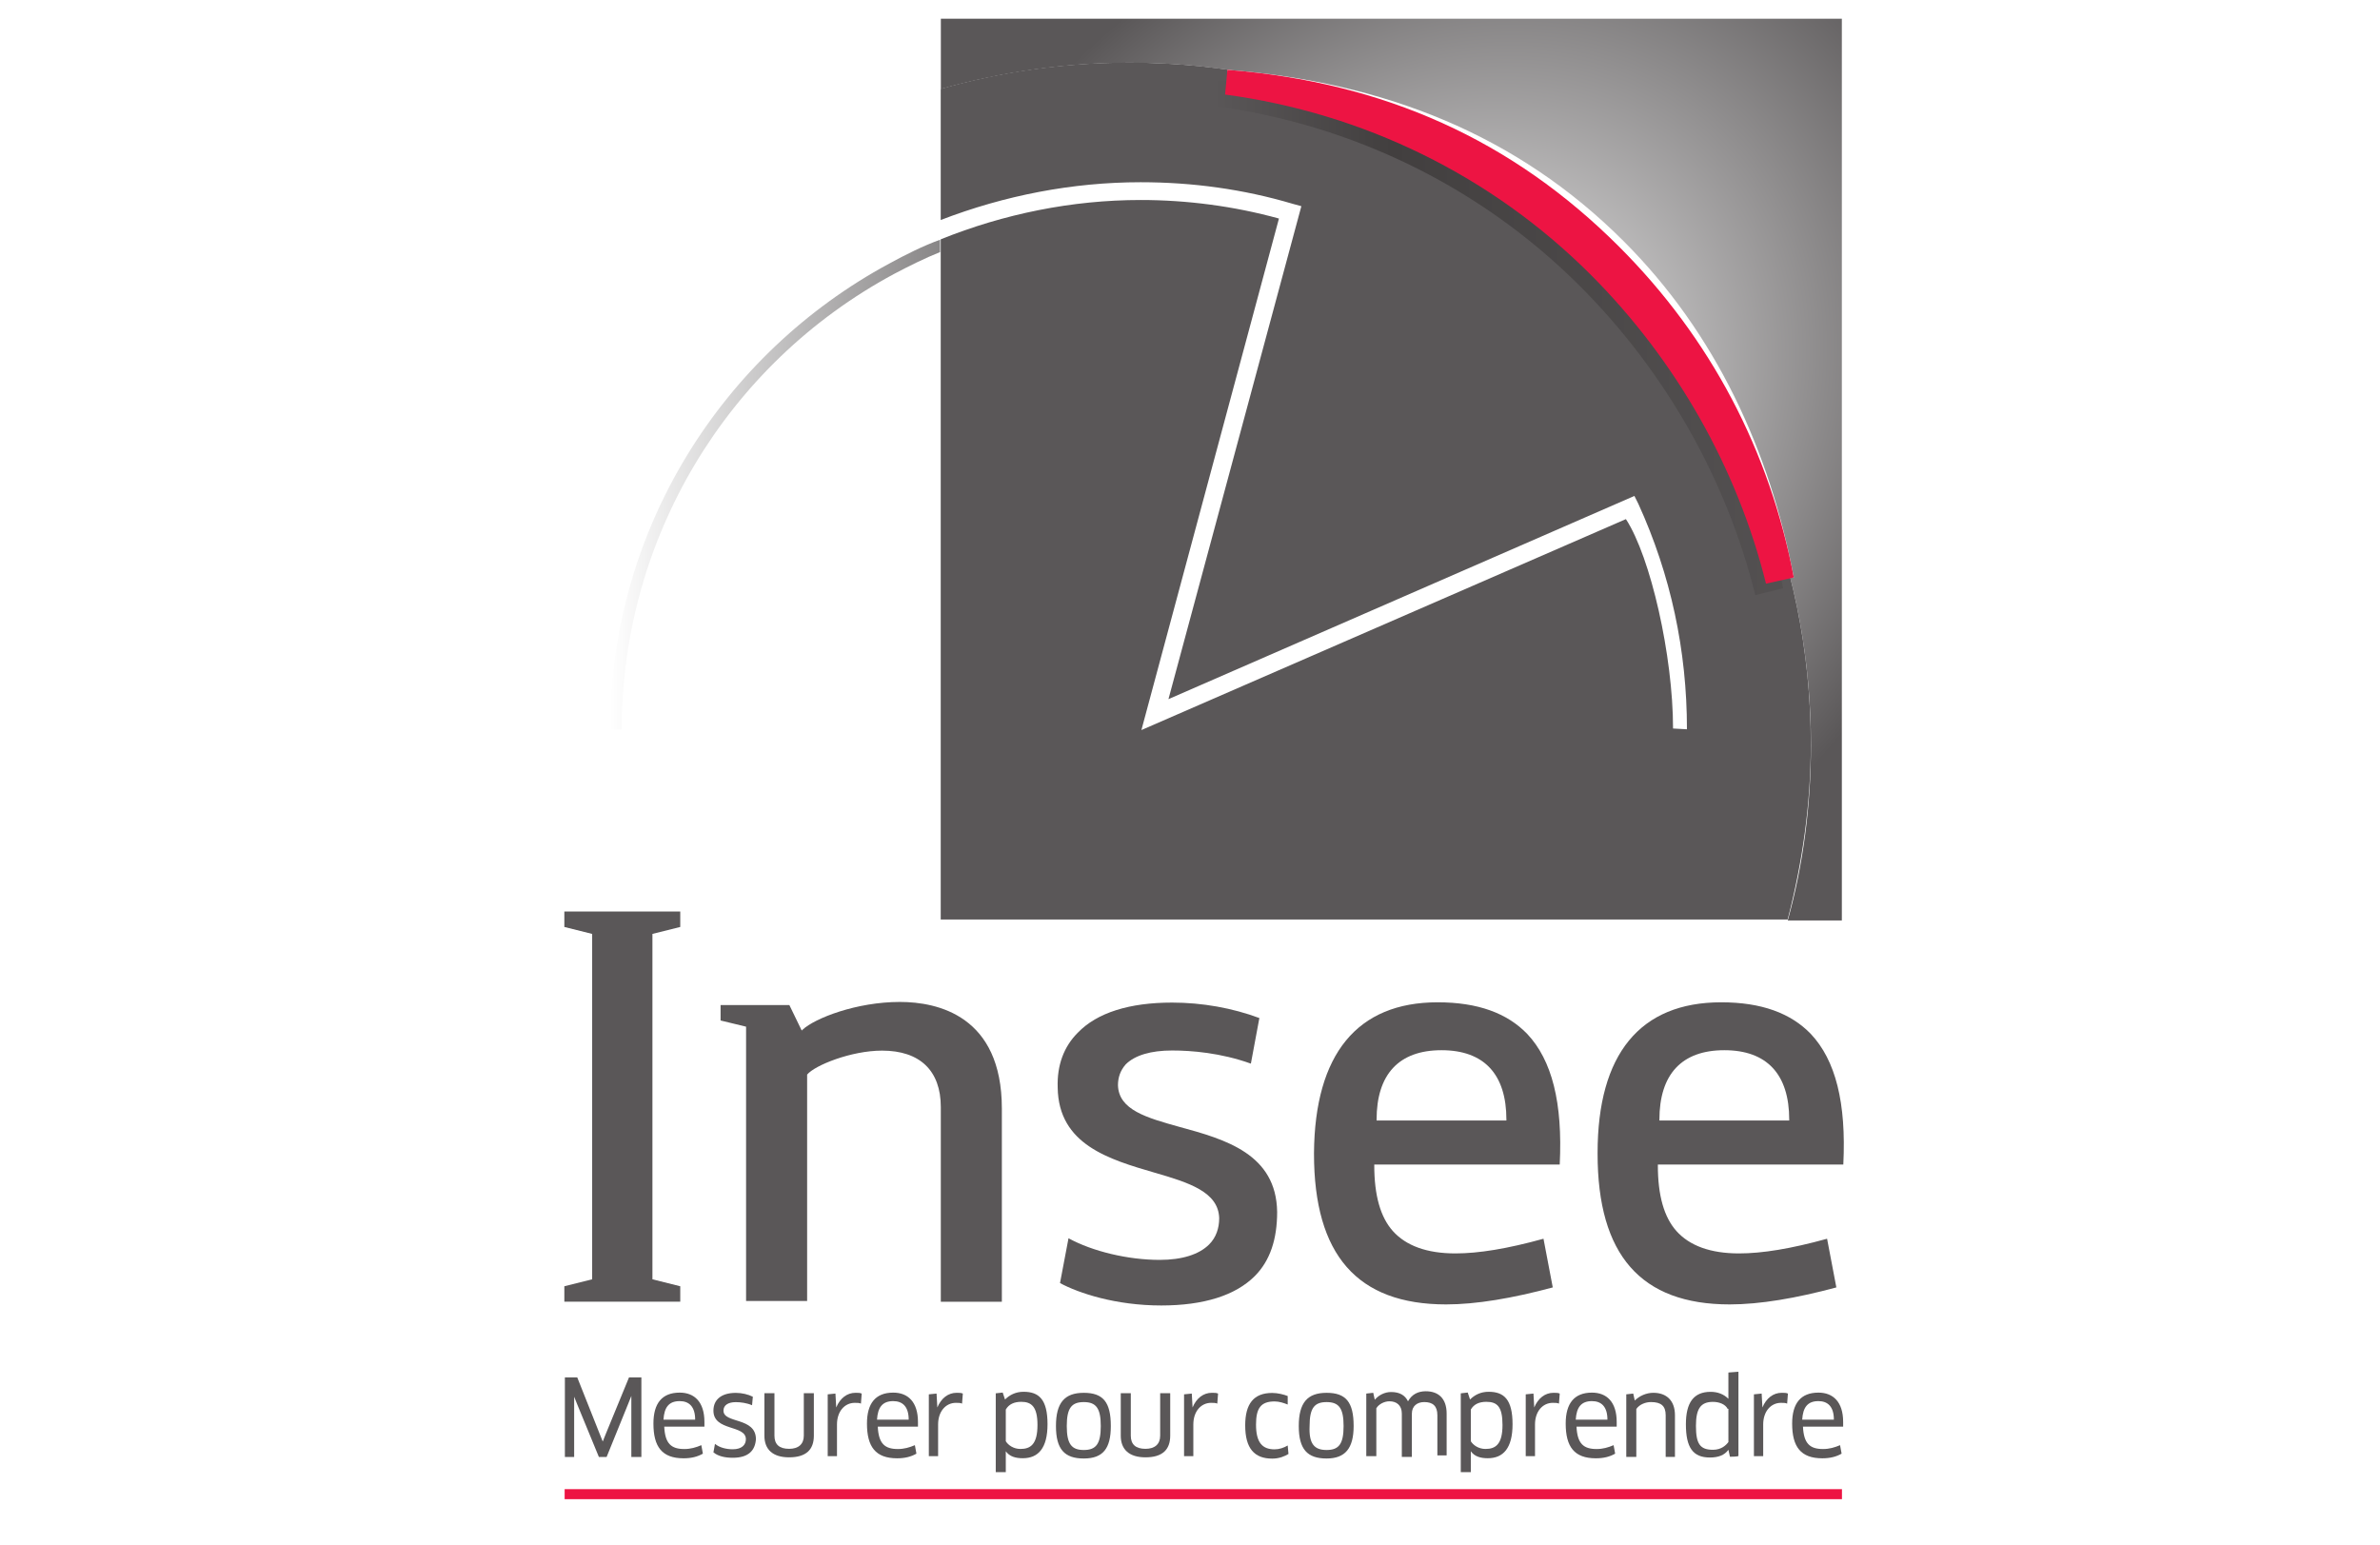 <svg xmlns:cc="http://creativecommons.org/ns#" xmlns:dc="http://purl.org/dc/elements/1.1/" xmlns:rdf="http://www.w3.org/1999/02/22-rdf-syntax-ns#" xmlns:svg="http://www.w3.org/2000/svg" xmlns="http://www.w3.org/2000/svg" xmlns:xlink="http://www.w3.org/1999/xlink" id="svg2985" x="0px" y="0px" viewBox="0 0 385 249.9" style="enable-background:new 0 0 385 249.9;" xml:space="preserve"> <style type="text/css"> .st0{fill:url(#path3199_00000120537525831513919820000006102053893851897481_);} .st1{fill:url(#path3219_00000028282961826406370410000008431143153149031851_);} .st2{clip-path:url(#SVGID_00000114033601506267081810000015596233172587563690_);} .st3{fill:#5A5758;} .st4{clip-path:url(#SVGID_00000078045550868066887810000002963446872180771753_);} .st5{fill:url(#path3265_00000024698497011105193430000003409764692426097322_);} .st6{clip-path:url(#SVGID_00000021798756810305352690000009265247802301963196_);} .st7{fill:#FFFFFF;} .st8{fill:#ED1443;} .st9{clip-path:url(#SVGID_00000036223057604762322420000016555753807715781024_);} .st10{clip-path:url(#SVGID_00000001647045995133776740000003132056961947372462_);} .st11{fill:none;} </style> <g id="g2993" transform="matrix(1.25,0,0,-1.25,-474.803,329.528)"> <g id="g3669"> <g id="g3179"> <g id="g3181"> <g id="g3187"> <g id="g3189"> <linearGradient id="path3199_00000115511069314994342830000014295428288452549047_" gradientUnits="userSpaceOnUse" x1="297.66" y1="-172.008" x2="299.197" y2="-172.008" gradientTransform="matrix(111.884 0 0 -111.884 -32844.637 -19043.982)"> <stop offset="0" style="stop-color:#FFFFFF"></stop> <stop offset="0.344" style="stop-color:#5A5758"></stop> <stop offset="1" style="stop-color:#5A5758"></stop> </linearGradient> <path id="path3199" style="fill:url(#path3199_00000115511069314994342830000014295428288452549047_);" d="M494.9,229.5 c-21.5-11.6-36.1-34.3-36.1-60.3l0,0h1.5c0,24.6,13.5,47.3,35.3,59l0,0c1.9,1,3.9,2,5.9,2.8l0,0v1.6 C499.3,231.8,497.1,230.7,494.9,229.5"></path> </g> </g> </g> </g> <g id="g3201"> <g id="g3203"> <g id="g3209"> <g id="g3211"> <radialGradient id="path3219_00000114785841557468338970000011225139214242732473_" cx="295.414" cy="-166.902" r="1.536" gradientTransform="matrix(37.846 38.195 30.556 -30.277 -5515.859 -16128.796)" gradientUnits="userSpaceOnUse"> <stop offset="0" style="stop-color:#FFFFFF"></stop> <stop offset="1" style="stop-color:#5A5758"></stop> </radialGradient> <path id="path3219" style="fill:url(#path3219_00000114785841557468338970000011225139214242732473_);" d="M501.6,261.3v-9.2 c7.8,2.2,16,3.4,24.4,3.4l0,0c16.7,0,32.2-4.6,45.5-12.7l0,0c5.9-3.4,11.3-7.6,16.4-12.7l0,0c1.4-1.4,2.8-2.9,4.2-4.5l0,0 c13.8-15.6,22.1-36,22.1-58.4l0,0c0-7.9-1-15.5-3-22.7l0,0h7v116.7H501.6L501.6,261.3z"></path> </g> </g> </g> </g> <g id="g3221"> <g> <defs> <polygon id="SVGID_1_" points="444.1,61.3 618.4,61.3 618.4,261.3 444.1,261.3 444.1,61.3 "></polygon> </defs> <clipPath id="SVGID_00000146467364602534040000000005236672536453466271_"> <use xlink:href="#SVGID_1_" style="overflow:visible;"></use> </clipPath> <g id="g3223" style="clip-path:url(#SVGID_00000146467364602534040000000005236672536453466271_);"> <g id="g3229" transform="translate(482.883,187.719)"> <path id="path3231" class="st3" d="M128.3-43.1c1.9,7.3,3,14.9,3,22.7c0,48.7-39.5,88.2-88.2,88.2c-8.5,0-16.7-1.2-24.4-3.4 V-43.1H128.3"></path> </g> </g> </g> </g> <g id="g3233"> <g> <defs> <path id="SVGID_00000005950849630569141230000016331885458166347658_" d="M592.1,225.8c-1.3,1.5-2.7,3-4.2,4.5l0,0 c-5.1,5.1-10.5,9.3-16.4,12.7l0,0C579.2,238.3,586.1,232.5,592.1,225.8"></path> </defs> <clipPath id="SVGID_00000048498169106081530870000008300095114553799853_"> <use xlink:href="#SVGID_00000005950849630569141230000016331885458166347658_" style="overflow:visible;"></use> </clipPath> <g id="g3235" style="clip-path:url(#SVGID_00000048498169106081530870000008300095114553799853_);"> <g id="g3241" transform="matrix(13.828,0,0,11.61,456.779,240.306)"> <image style="overflow:visible;enable-background:new ;" width="29" height="25" id="image3243" transform="matrix(5.300514e-02 0 0 -5.300514e-02 8.267 0.155)"> </image> </g> </g> </g> </g> <g id="g3245"> <g id="g3247"> <g id="g3253"> <g id="g3255"> <linearGradient id="path3265_00000061431875626955601570000017094911935476899741_" gradientUnits="userSpaceOnUse" x1="299.35" y1="-170.112" x2="300.887" y2="-170.112" gradientTransform="matrix(59.841 0 0 -59.841 -17376.475 -9959.849)"> <stop offset="0" style="stop-color:#5A5758"></stop> <stop offset="0.25" style="stop-color:#423F3F"></stop> <stop offset="1" style="stop-color:#5A5758"></stop> </linearGradient> <path id="path3265" style="fill:url(#path3265_00000061431875626955601570000017094911935476899741_);" d="M537,249.9 c17.9-2.4,34.5-10.5,47.3-23.3l0,0c11.1-11.1,19-25.1,22.7-40l0,0l3.6,0.9c-2.7,14.4-9,27.4-18.5,38.4l0,0 c-5.9,6.7-12.8,12.5-20.5,17.1l0,0c-10.1,5.8-21.4,9.2-34.2,10.2l0,0L537,249.9L537,249.9z"></path> </g> </g> </g> </g> <g id="g3267"> <g> <defs> <polygon id="SVGID_00000127736945798759417590000016130995754077818031_" points="444.1,61.3 618.4,61.3 618.4,261.3 444.1,261.3 444.1,61.3 "></polygon> </defs> <clipPath id="SVGID_00000072241355389656145280000017561430831914090400_"> <use xlink:href="#SVGID_00000127736945798759417590000016130995754077818031_" style="overflow:visible;"></use> </clipPath> <g id="g3269" style="clip-path:url(#SVGID_00000072241355389656145280000017561430831914090400_);"> <g id="g3275" transform="translate(483.383,216.486)"> <path id="path3277" class="st7" d="M128.6-27.6c-3.1,16.4-10.1,31.6-22,43.5c-13.8,13.8-31,20.6-51.3,22.2l0.3-2.5 C73.6,33.1,90.1,25,103,12.2c11.1-11.1,19-25.1,22.7-40L128.6-27.6z"></path> </g> <g id="g3279" transform="translate(483.383,216.486)"> <path id="path3281" class="st8" d="M128.6-27.6c-3.1,16.4-10.8,31-22.6,42.8C92.2,29,75.6,36.5,55.3,38.1L55,34.9 c17.9-2.4,34.5-10.5,47.3-23.3c11.1-11.1,19-25.1,22.7-40L128.6-27.6z"></path> </g> <g id="g3283" transform="translate(440.054,246.739)"> <path id="path3285" class="st7" d="M105.3-11.4L87.5-77.6l62.7,27.3c3.2-4.9,6.1-17.7,6.1-27.1l1.8-0.1 c0,10.2-2.1,20-6.3,29.2l-0.5,1L91-73.6l17.2,63.8l-1.1,0.3c-6.4,1.9-13,2.8-19.7,2.8h0c-8.8,0-17.6-1.7-25.9-4.9v-2.5 c8.2,3.3,17,5.1,25.9,5.1C93.4-9,99.5-9.8,105.3-11.4"></path> </g> </g> </g> </g> <g id="g3287"> <g> <defs> <rect id="SVGID_00000014614802575668860340000006811378182235617465_" x="432.1" y="45.6" width="207" height="239.7"></rect> </defs> <clipPath id="SVGID_00000161613218593139643160000011251101938815388043_"> <use xlink:href="#SVGID_00000014614802575668860340000006811378182235617465_" style="overflow:visible;"></use> </clipPath> <g id="g3289" style="clip-path:url(#SVGID_00000161613218593139643160000011251101938815388043_);"> <g id="g3295" transform="translate(421.62,157.068)"> <path id="path3297" class="st3" d="M95.4-59.5c2.4-1.3,7.2-2.9,13.1-2.9c5.5,0,9.6,1.3,12.1,3.8c2,2,2.9,4.8,2.9,8.3 c-0.1,7.5-6.7,9.4-12.6,11c-4.3,1.2-7.9,2.2-8,5.4c0,1,0.3,1.9,1,2.7c1.2,1.2,3.3,1.8,6,1.8c2.5,0,6.3-0.3,10.2-1.7l1.1,5.9 c-3.5,1.3-7.4,2-11.3,2c-5.5,0-9.7-1.3-12.2-3.9c-1.8-1.8-2.7-4.2-2.6-7.1c0.1-7.4,6.7-9.3,12.5-11c4.5-1.3,8.3-2.5,8.4-5.9 c0-1.3-0.4-2.5-1.3-3.4c-1.3-1.3-3.5-2-6.4-2c-4.1,0-8.7,1.1-11.8,2.8L95.4-59.5z"></path> </g> <g id="g3299" transform="translate(448.289,170.805)"> <path id="path3301" class="st3" d="M109.8-52.2h-0.1v0.1c0,5.9,2.9,9,8.4,9c5.5,0,8.4-3.1,8.4-9v-0.1H109.8z M101.6-56.4 l0-0.1c0-13.1,5.6-19.5,17.1-19.5c3.9,0,8.6,0.8,13.8,2.2l-1.2,6.3c-4.7-1.3-8.4-1.9-11.4-1.9c-3.7,0-6.4,1-8.1,2.9 c-1.6,1.8-2.4,4.6-2.4,8.5v0.1h24c0.4,8-1,13.5-4.2,16.9c-2.6,2.7-6.4,4.1-11.6,4.1C107.2-36.9,101.7-43.6,101.6-56.4 M146.4-52.2h-0.1v0.1c0,5.9,2.9,9,8.4,9c5.5,0,8.4-3.1,8.4-9v-0.1H146.4z M138.3-56.4l0-0.1c0-13.1,5.6-19.5,17.1-19.5 c3.9,0,8.6,0.8,13.8,2.2l-1.2,6.3c-4.7-1.3-8.4-1.9-11.4-1.9c-3.7,0-6.4,1-8.1,2.9c-1.6,1.8-2.4,4.6-2.4,8.5v0.1h24 c0.4,8-1,13.5-4.2,16.9c-2.6,2.7-6.4,4.1-11.6,4.1C143.8-36.9,138.3-43.6,138.3-56.4"></path> </g> </g> </g> </g> <g id="g3303"> <g> <defs> <polygon id="SVGID_00000085242619854511019070000001887612622643516303_" points="444.1,61.3 618.4,61.3 618.4,261.3 444.1,261.3 444.1,61.3 "></polygon> </defs> <clipPath id="SVGID_00000150806145617498051630000007534038353852626350_"> <use xlink:href="#SVGID_00000085242619854511019070000001887612622643516303_" style="overflow:visible;"></use> </clipPath> <g id="g3305" style="clip-path:url(#SVGID_00000150806145617498051630000007534038353852626350_);"> <g id="g3311" transform="translate(408.095,180.751)"> <path id="path3313" class="st3" d="M88.2-46.8c-5.6,0-11-2.1-12.6-3.6l-0.1-0.1l-1.6,3.3l-8.9,0v-1.9v-0.1l3.3-0.8v-35.5h7.9 v29.3l0,0c1,1.2,5.7,3.1,9.7,3.1c4.9,0,7.6-2.6,7.6-7.3v-25.2h7.9v25C101.4-48.6,93.1-46.8,88.2-46.8"></path> </g> <g id="g3315" transform="translate(387.275,186.455)"> <path id="path3317" class="st3" d="M77-43.7l3.6,0.9v2h-15v-2l3.6-0.9v-44.7l-3.6-0.9v-2h15v2L77-88.4h0L77-43.7L77-43.7z"></path> </g> <g id="g3319" transform="translate(379.914,138.897)"> <path id="path3321" class="st8" d="M73-69.3h165.3v1.3H73"></path> </g> <g id="g3323" transform="translate(380.945,149.161)"> <path id="path3325" class="st3" d="M73.6-63.8l2.9-7.3l0.4-1h0l0.4,1l3,7.3h1.6v-10.3h-1.3v6.8l0,1.1l0,0l-0.4-1l-2.8-6.9h-1 l-2.8,6.8l-0.4,1l0,0l0-1.1v-6.7H72v10.3H73.6z"></path> </g> <g id="g3327" transform="translate(390.904,145.59)"> <path id="path3329" class="st3" d="M78.9-65.7c0,1.7-0.8,2.4-2,2.4c-1.4,0-2-0.8-2.1-2.4H78.9z M73.5-66.2c0,2.6,1.1,4,3.4,4 c1.9,0,3.2-1.2,3.2-3.8c0-0.2,0-0.5,0-0.6h-5.2c0.1-2.2,0.9-2.9,2.6-2.9c0.8,0,1.5,0.2,2.2,0.5l0.2-1.1 c-0.7-0.4-1.5-0.6-2.5-0.6C74.6-70.7,73.5-69.2,73.5-66.2"></path> </g> <g id="g3331" transform="translate(394.069,142.358)"> <path id="path3333" class="st3" d="M80.6-67.4c-1,0-1.9,0.2-2.5,0.7l0.2,1.1c0.6-0.5,1.5-0.7,2.3-0.7c1.2,0,1.7,0.6,1.7,1.3 c0,1.9-4.2,1-4.2,3.7c0,1.4,1,2.3,2.9,2.3c0.8,0,1.6-0.2,2.2-0.5l-0.1-1.1c-0.7,0.3-1.5,0.4-2.1,0.4c-1,0-1.6-0.4-1.6-1.1 c0-1.7,4.2-0.8,4.2-3.7C83.5-66.4,82.7-67.4,80.6-67.4"></path> </g> <g id="g3335" transform="translate(400.865,144.215)"> <path id="path3337" class="st3" d="M84.3-66.4c0-1.8-1-2.8-3.2-2.8c-2.1,0-3.2,1-3.2,2.8v5.5h1.3v-5.5c0-1.1,0.6-1.7,1.9-1.7 c1.2,0,1.9,0.6,1.9,1.7v5.5h1.3V-66.4z"></path> </g> <g id="g3339" transform="translate(402.058,142.467)"> <path id="path3341" class="st3" d="M84.9-67.4v8.1l1,0.1l0.1-1.8h0c0.5,1.2,1.4,1.9,2.5,1.9c0.3,0,0.6,0,0.8-0.1l-0.1-1.3 c-0.2,0.1-0.5,0.1-0.8,0.1c-1.3,0-2.3-1.1-2.3-2.8v-4.1H84.9z"></path> </g> <g id="g3343" transform="translate(408.838,145.59)"> <path id="path3345" class="st3" d="M88.6-65.7c0,1.7-0.8,2.4-2,2.4c-1.4,0-2-0.8-2.1-2.4H88.6z M83.2-66.2c0,2.6,1.1,4,3.4,4 c1.9,0,3.2-1.2,3.2-3.8c0-0.2,0-0.5,0-0.6h-5.2c0.1-2.2,0.9-2.9,2.6-2.9c0.8,0,1.5,0.2,2.2,0.5l0.2-1.1 c-0.7-0.4-1.5-0.6-2.5-0.6C84.3-70.7,83.2-69.2,83.2-66.2"></path> </g> <g id="g3347" transform="translate(410.544,142.467)"> <path id="path3349" class="st3" d="M89.5-67.4v8.1l1,0.1l0.1-1.8h0c0.5,1.2,1.4,1.9,2.5,1.9c0.3,0,0.6,0,0.8-0.1l-0.1-1.3 c-0.2,0.1-0.5,0.1-0.8,0.1c-1.3,0-2.3-1.1-2.3-2.8v-4.1H89.5z"></path> </g> <g id="g3351" transform="translate(418.304,147.099)"> <path id="path3353" class="st3" d="M93.7-64.9c-0.9,0-1.6-0.3-2-1V-70c0.3-0.5,1-1,1.9-1c1.3,0,2.2,0.6,2.2,3.1 C95.8-65.5,95-64.9,93.7-64.9 M93.9-72.2c-0.9,0-1.7,0.2-2.2,0.9l0,0l0-1.1V-74h-1.3v10.2l0.9,0.1l0.3-0.9 c0.6,0.6,1.4,1,2.4,1c2,0,3.1-1,3.1-4.2C97.1-70.9,95.9-72.2,93.9-72.2"></path> </g> <g id="g3355" transform="translate(423.596,143.064)"> <path id="path3357" class="st3" d="M96.5-67.1c1.6,0,2.2,0.8,2.2,3.1c0,2.3-0.6,3.1-2.2,3.1c-1.6,0-2.2-0.8-2.2-3.1 C94.3-66.3,94.9-67.1,96.5-67.1 M96.5-68.2c-2.5,0-3.6,1.2-3.6,4.2c0,3,1.1,4.3,3.6,4.3c2.5,0,3.5-1.2,3.5-4.3 C100-66.9,99-68.2,96.5-68.2"></path> </g> <g id="g3359" transform="translate(430.882,144.215)"> <path id="path3361" class="st3" d="M100.4-66.4c0-1.8-1-2.8-3.2-2.8c-2.1,0-3.2,1-3.2,2.8v5.5h1.3v-5.5c0-1.1,0.6-1.7,1.9-1.7 c1.2,0,1.9,0.6,1.9,1.7v5.5h1.3V-66.4z"></path> </g> <g id="g3363" transform="translate(432.074,142.467)"> <path id="path3365" class="st3" d="M101-67.4v8.1l1,0.1l0.1-1.8h0c0.5,1.2,1.4,1.9,2.5,1.9c0.3,0,0.6,0,0.8-0.1l-0.1-1.3 c-0.2,0.1-0.5,0.1-0.8,0.1c-1.3,0-2.3-1.1-2.3-2.8v-4.1H101z"></path> </g> <g id="g3367" transform="translate(440.787,146.849)"> <path id="path3369" class="st3" d="M105.7-65c-0.5,0.2-1.1,0.4-1.7,0.4c-1.8,0-2.4-0.9-2.4-3c0-2.3,0.8-3.2,2.4-3.2 c0.6,0,1.2,0.2,1.7,0.5l0.1-1.1c-0.5-0.3-1.2-0.6-2.1-0.6c-2.3,0-3.5,1.3-3.5,4.3c0,2.8,1.1,4.2,3.5,4.2c0.7,0,1.5-0.2,2-0.4 L105.7-65z"></path> </g> <g id="g3371" transform="translate(444.019,143.064)"> <path id="path3373" class="st3" d="M107.5-67.1c1.6,0,2.2,0.8,2.2,3.1c0,2.3-0.6,3.1-2.2,3.1c-1.6,0-2.2-0.8-2.2-3.1 C105.2-66.3,105.9-67.1,107.5-67.1 M107.5-68.2c-2.5,0-3.6,1.2-3.6,4.2c0,3,1.1,4.3,3.6,4.3c2.5,0,3.5-1.2,3.5-4.3 C111-66.9,109.9-68.2,107.5-68.2"></path> </g> <g id="g3375" transform="translate(453.355,142.467)"> <path id="path3377" class="st3" d="M112.5-67.4v5.4c0,1.2-0.6,1.7-1.7,1.7c-0.9,0-1.6-0.5-1.6-1.5v-5.6h-1.3v5.6 c0,1.1-0.7,1.6-1.6,1.6c-0.7,0-1.4-0.4-1.7-0.9v-6.2h-1.3v8.1l0.9,0.1l0.2-0.9h0c0.5,0.6,1.3,1,2.1,1c1.1,0,1.8-0.4,2.2-1.2h0 c0.5,0.9,1.3,1.3,2.3,1.3c1.6,0,2.7-0.9,2.7-2.9l0-5.4H112.5z"></path> </g> <g id="g3379" transform="translate(457.484,147.099)"> <path id="path3381" class="st3" d="M114.7-64.9c-0.9,0-1.6-0.3-2-1V-70c0.3-0.5,1-1,1.9-1c1.3,0,2.2,0.6,2.2,3.1 C116.8-65.5,116.1-64.9,114.7-64.9 M114.9-72.2c-0.9,0-1.7,0.2-2.2,0.9l0,0l0-1.1V-74h-1.3v10.2l0.9,0.1l0.3-0.9 c0.6,0.6,1.4,1,2.4,1c2,0,3.1-1,3.1-4.2C118.1-70.9,116.9-72.2,114.9-72.2"></path> </g> <g id="g3383" transform="translate(460.79,142.467)"> <path id="path3385" class="st3" d="M116.5-67.4v8.1l1,0.1l0.1-1.8h0c0.5,1.2,1.4,1.9,2.5,1.9c0.3,0,0.6,0,0.8-0.1l-0.1-1.3 c-0.2,0.1-0.5,0.1-0.8,0.1c-1.3,0-2.3-1.1-2.3-2.8v-4.1H116.5z"></path> </g> <g id="g3387" transform="translate(467.662,145.59)"> <path id="path3389" class="st3" d="M120.2-65.7c0,1.7-0.8,2.4-2,2.4c-1.4,0-2-0.8-2.1-2.4H120.2z M114.8-66.2 c0,2.6,1.1,4,3.4,4c1.9,0,3.2-1.2,3.2-3.8c0-0.2,0-0.5,0-0.6h-5.2c0.1-2.2,0.9-2.9,2.6-2.9c0.8,0,1.5,0.2,2.2,0.5l0.2-1.1 c-0.7-0.4-1.5-0.6-2.5-0.6C115.9-70.7,114.8-69.2,114.8-66.2"></path> </g> <g id="g3391" transform="translate(472.601,142.467)"> <path id="path3393" class="st3" d="M122.8-67.4v5.4c0,1.2-0.6,1.7-1.9,1.7c-0.7,0-1.5-0.3-1.9-0.9v-6.2h-1.3v8.1l0.9,0.1 l0.2-0.9h0c0.6,0.6,1.5,1,2.4,1c1.7,0,2.8-1,2.8-2.9v-5.4H122.8z"></path> </g> <g id="g3395" transform="translate(477.818,146.492)"> <path id="path3397" class="st3" d="M125.6-65.2c-0.3,0.6-1.1,0.9-1.9,0.9c-1.6,0-2.2-0.9-2.2-3.1c0-2.3,0.5-3.1,2.2-3.1 c1.1,0,1.7,0.6,2,1V-65.2z M125.9-71.4l-0.2,0.9l0,0c-0.5-0.7-1.3-1-2.4-1c-2.2,0-3.1,1.3-3.1,4.3c0,2.8,1,4.2,3.2,4.2 c0.9,0,1.7-0.3,2.3-0.9l0,0l0,1.1v2.3l1.3,0.1v-10.9C126.9-71.4,125.9-71.4,125.9-71.4z"></path> </g> <g id="g3399" transform="translate(480.02,142.467)"> <path id="path3401" class="st3" d="M126.8-67.4v8.1l1,0.1l0.1-1.8h0c0.5,1.2,1.4,1.9,2.5,1.9c0.3,0,0.6,0,0.8-0.1l-0.1-1.3 c-0.2,0.1-0.5,0.1-0.8,0.1c-1.3,0-2.3-1.1-2.3-2.8v-4.1H126.8z"></path> </g> <g id="g3403" transform="translate(486.768,145.59)"> <path id="path3405" class="st3" d="M130.4-65.7c0,1.7-0.8,2.4-2,2.4c-1.4,0-2-0.8-2.1-2.4H130.4z M125-66.2c0,2.6,1.1,4,3.4,4 c1.9,0,3.2-1.2,3.2-3.8c0-0.2,0-0.5,0-0.6h-5.2c0.1-2.2,0.9-2.9,2.6-2.9c0.8,0,1.5,0.2,2.2,0.5l0.2-1.1 c-0.7-0.4-1.5-0.6-2.5-0.6C126.1-70.7,125-69.2,125-66.2"></path> </g> </g> </g> </g> </g> </g> <rect x="0" y="-0.1" class="st11" width="385" height="254"></rect> </svg>
